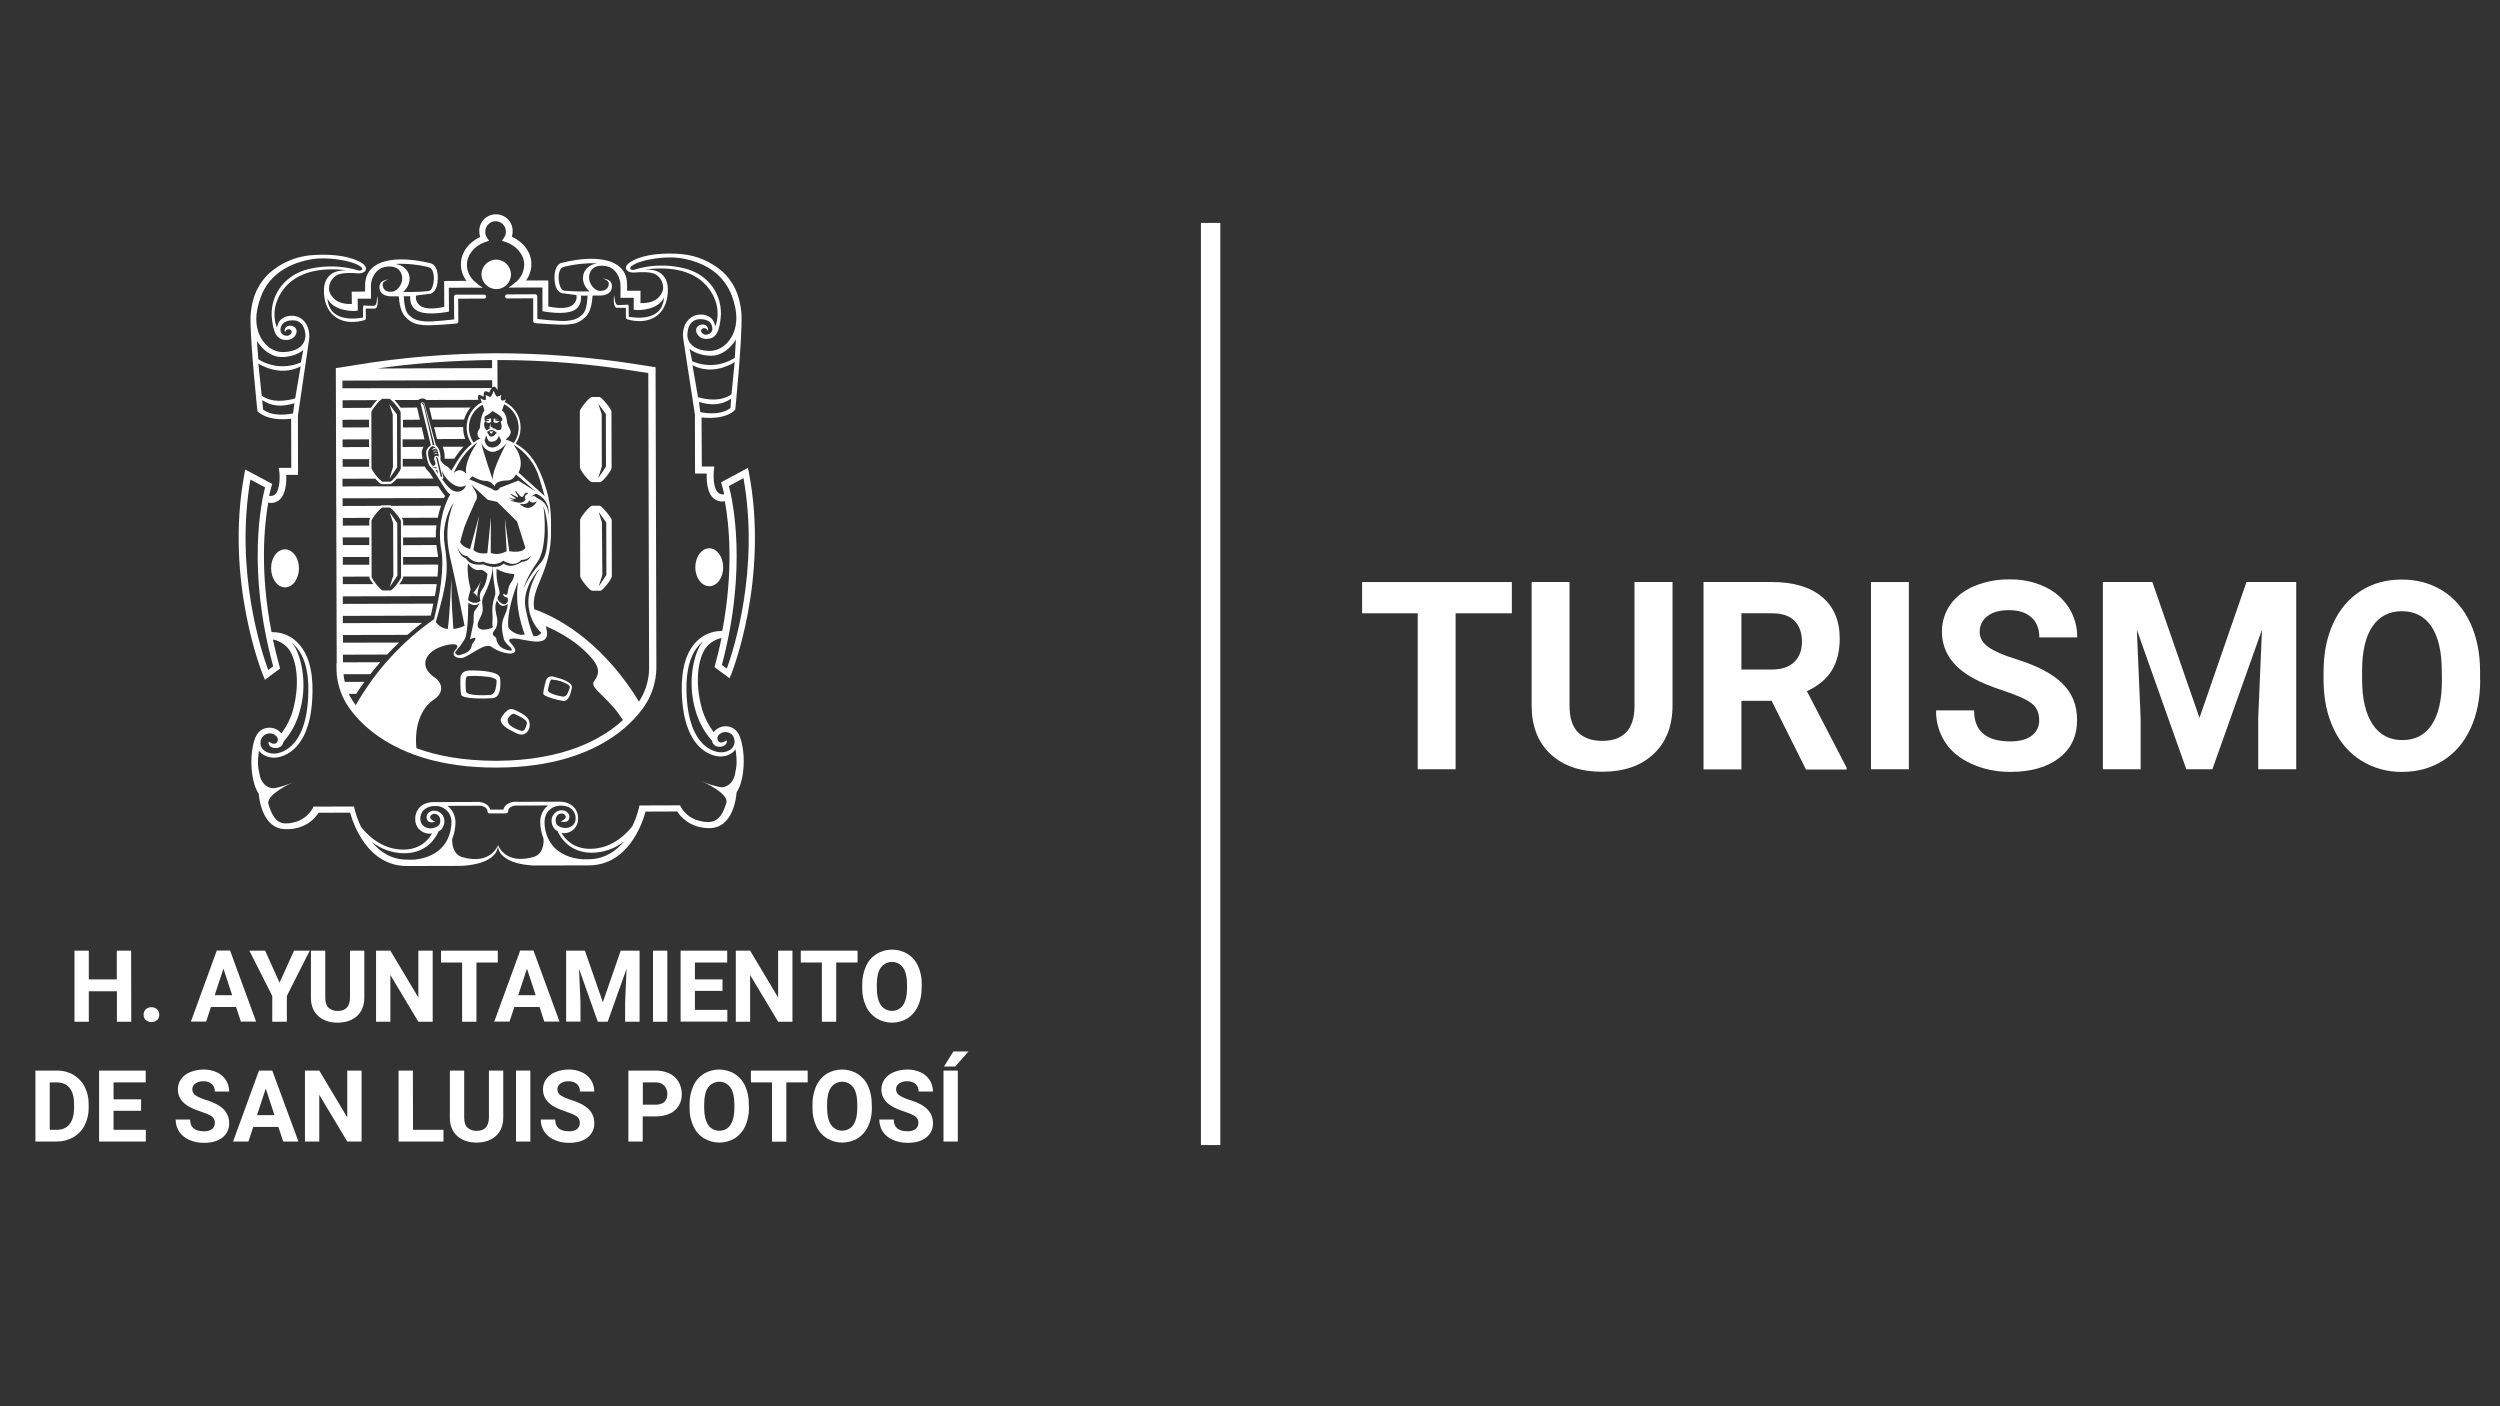 <?xml version="1.0" encoding="utf-8"?>
<!-- Generator: Adobe Illustrator 27.9.2, SVG Export Plug-In . SVG Version: 6.00 Build 0)  -->
<svg version="1.1" id="Capa_1" xmlns="http://www.w3.org/2000/svg" xmlns:xlink="http://www.w3.org/1999/xlink" x="0px" y="0px"
	 viewBox="0 0 1920 1080" style="enable-background:new 0 0 1920 1080;" xml:space="preserve">
<rect x="0" y="0" width="1920" height="1080" fill="#333333" stroke="none"/>
<style type="text/css">
	.st0{fill:#FFFFFF;}
</style>
<rect x="922.3" y="171.2" class="st0" width="14.9" height="708.2"/>
<path class="st0" d="M383.7,323.6l-3.4-0.6v-1l3.2,0.4l-4.3-1L379,324c0.6,0.6,1.4,0.8,2.2,0.8C382.1,324.6,382.9,324.2,383.7,323.6
	z"/>
<path class="st0" d="M392.4,210.7c0-6.2-5.1-11.3-11.3-11.3c-6.2,0-11.3,5.1-11.3,11.3c0,6.2,5.1,11.3,11.3,11.3
	C387.4,222.1,392.4,217,392.4,210.7C392.4,210.8,392.4,210.8,392.4,210.7z"/>
<path class="st0" d="M363.4,455.4c1.9,0.2,3.4,3.3,3.4,3.3c-0.7-3.1,1.3-9.2,2.6-12.7C367.9,449.4,365.9,452.6,363.4,455.4z"/>
<path class="st0" d="M544.8,450.2c5.9,0,10.7-6.6,10.6-14.6s-4.8-14.5-10.7-14.5s-10.7,6.5-10.7,14.6S538.9,450.2,544.8,450.2z"/>
<polygon class="st0" points="301.8,358.7 299.1,367.6 305,358.8 304.9,318.4 299,310.4 301.6,318.4 "/>
<path class="st0" d="M377.3,323.9l-0.3-2.6l-4.3,1.1l2.7,0.2l0.2,0.5l-3,0.5c0.7,0.6,1.6,1,2.5,1.2
	C375.9,324.8,376.7,324.5,377.3,323.9z"/>
<path class="st0" d="M218.8,421.9c-5.9,0-10.7,6.6-10.6,14.6s4.8,14.6,10.7,14.6s10.7-6.6,10.7-14.7S224.7,421.9,218.8,421.9z"/>
<path class="st0" d="M369.4,445.9l1.1-2.7C370.2,444.2,369.8,445.1,369.4,445.9z"/>
<path class="st0" d="M331.9,322.2h24.5c1-3.4,2.6-6.5,4.9-9.2l-31.6,0.1L331.9,322.2z"/>
<path class="st0" d="M355.6,328l-22.2,0.1l2.2,9.1l21.7-0.1c-1.1-2.8-1.6-5.7-1.6-8.7V328z"/>
<path class="st0" d="M460.7,388.4h-6.2c-2,0.6-9,9-9,11l0.1,43.3c0.2,2,6.9,10.5,9,11h6.4c2.1-0.1,8.7-8.9,8.9-11l-0.1-43.4
	C469.5,397.3,462.5,388.9,460.7,388.4z M465.7,441.6l-5.9,8.8l2.8-8.9l-0.3-40.2l-2.5-8.1l5.8,8.1L465.7,441.6z"/>
<path class="st0" d="M341.5,351.4v0.9h7.4c2-3.2,4.3-6.2,6.8-8.9c0.1-0.1,0.2-0.2,0.3-0.3h-16.1C341,345.7,341.6,348.6,341.5,351.4z
	"/>
<path class="st0" d="M454.4,370.3h6.4c2.1-0.1,8.8-8.8,8.9-11l-0.1-43.4c-0.3-2.1-7.2-10.5-9.1-11h-6.2c-2,0.5-9,9-9,11l0.1,43.3
	C445.6,361.3,452.3,369.8,454.4,370.3z M462.1,318l-2.6-8l5.8,8l0.1,40.4l-6,8.8l2.8-8.9L462.1,318z"/>
<path class="st0" d="M377.3,333c0.7,0,1.5-1.9,1.5-1.9c-0.9,0.3-1.9,0.3-2.8,0C376,331.1,376.5,333,377.3,333z"/>
<path class="st0" d="M425.2,519.7c-5.4-1.3-6.1,3.7-6.1,3.7s-1.8,6.6-1.9,9.1s11.1,5.2,15.4,5.8s5.9-6.2,6.6-10.3
	S430.5,521,425.2,519.7z M437.6,528.1c-0.8,2.2-2.1,7.3-5.2,6.9s-12.2-2.5-11.6-5.2s1.5-8.1,3-7.9c2.4,0.2,4.7,0.6,7,1.3
	C433.2,524.3,438.3,525.8,437.6,528.1L437.6,528.1z"/>
<path class="st0" d="M244.6,624.2l24.3-0.1c2.3,8.4,13.3,41.1,43.8,41l39.3-0.1c0.8,0,18.6,0.2,26.8-7.8c2.3-2.1,3.6-5.1,3.6-8.2
	c0,3.1,1.3,6,3.6,8.1c8.2,8,26.1,7.7,26.9,7.6l39.3-0.1c30.5-0.1,41.3-32.8,43.6-41.3l24.3-0.1c2.3,3.6,9.6,12.8,24.8,12.8
	c17.9-0.1,20.5-23,20.8-27.5c5.2-7.6,6.3-21.9,5-32.1c-1.6-12.3-5.1-17.9-12.6-18.6c-3.9-0.3-7.6,1.4-10,4.5
	c-3.9-5.1-6.9-11-8.8-17.2c-6.8-24.1-2.1-42.2,3.6-48.6c2.9-3.3,6.9-5.6,11.2-6.5c-1.3,6.7-3,13.6-4.9,20.7l-0.5,1.6l1.3,1l7.8,5.7
	l2.5,1.9l1.2-2.9c0.3-0.7,29.4-73,13.6-155.4l-0.7-3.3l-2.9,1.6l-16,8.6l-1.7,1l0.6,1.9c0.7,2.4,1.3,4.8,1.8,7.2
	c-1.5,0.3-3.1,0-4.4-1c-4.2-3.5-4-13.9-3.5-17.6l0.3-2.7h-9.6l-0.2-37.7c19.7,2.1,25.8-5.9,25.9-6.1c0,0,5.3-52.8,4.8-72.3
	c-1-17.6-8-27.4-14.5-33.5c-8.7-7.6-19.6-12.4-31.1-13.5c-13.2-1.2-27.7-0.2-37.4,4.7c-2,1-4.5,2.5-5.5,4.5
	c-1.3,2.9,1.8,5.3,6.5,4.9s12.6-0.8,16.5,1.7c3.3,2.2,5.3,6,5.3,9.9c0,3.4-2.1,6.3-4.2,8.2c-3.8,3.4-10,3.8-13.2,3.7v-9.5h-10.3
	v-4.5c0-5.9-1.7-8.9-3-10.8c-11.7-16.5-48-5.9-48-5.9c-3.8,1.8-5.4,7.2-4.5,14.7s5.5,8.4,5.5,8.4c1.1,0.2,11.1,1.4,11.1,1.4
	c1,4.5-2.5,7.7-4.4,8.6c-4.6,2.1-11.7,1.3-17.2,0.2v-20h-17.1c2.7-3.7,4.1-8.1,4.1-12.6c0-8.9-6-16.9-15-21c0.5-1.5,0.7-3,0.6-4.5
	c0-7.1-5.8-12.8-12.9-12.7c-7.1,0-12.8,5.8-12.7,12.9c0,1.5,0.2,3,0.7,4.5c-9,4.1-14.9,12.2-14.8,21.1c0,4.5,1.5,8.9,4.2,12.6
	l-17.1,0.1l0.1,19.9c-5.5,1.2-12.6,2-17.2-0.1c-1.9-0.9-5.4-4.1-4.5-8.6l11.1-1.4c0,0,4.5-1,5.4-8.5s-0.7-12.9-4.6-14.7
	c0,0-36.4-10.3-48,6.2c-1.3,1.9-3,5-3,10.8v4.5l-10.3,0.1l0.1,9.5c-3.3,0.1-9.5-0.3-13.2-3.7c-2.1-1.9-4.3-4.7-4.3-8.1
	c0-3.9,1.9-7.6,5.2-9.9c3.8-2.6,11.8-2.3,16.5-1.9s7.8-2,6.4-4.9c-0.9-2-3.5-3.5-5.5-4.4c-9.7-4.8-24.2-5.7-37.4-4.5
	c-11.5,1.2-22.4,6-31.1,13.7c-6.5,6.2-13.5,16-14.4,33.6c-0.3,19.5,5.3,72.3,5.3,72.3s6.3,8.1,25.9,5.9l0.1,37.7h-9.6l0.4,2.8
	c0.5,3.8,0.7,14.2-3.4,17.7c-1.2,1-2.9,1.3-4.4,1c0.5-2.4,1-4.8,1.8-7.2l0.6-1.9l-1.8-1l-16.1-8.6l-2.9-1.5l-0.6,3.3
	c-15.3,82.5,14.2,154.6,14.6,155.3l1.2,2.9l2.5-1.9l7.8-5.8l1.3-1l-0.4-1.6c-2-7.1-3.7-14-5.1-20.7c4.3,0.9,8.3,3.1,11.3,6.4
	c5.7,6.4,10.6,24.5,3.9,48.6c-1.8,6.2-4.8,12-8.7,17.2c-2.4-3.1-6.2-4.7-10.1-4.4c-7.4,0.7-11,6.3-12.5,18.6
	c-1.2,10.2,0,24.5,5.2,32c0.4,4.5,3.1,27.4,20.9,27.3C235.1,637.1,242.4,627.8,244.6,624.2z M318.1,660.2h-5.3
	c-12.3,0.1-21.1-6.1-27.2-13.6c7.1,5.6,15.9,8.7,25,8.7c19.9,0,25.9-16.3,26-16.4c0-0.1,0-0.1,0-0.2c0.8-0.4,1.6-1,2.3-1.6
	c1.5-1.8,2.4-4,2.4-6.3c0.1-2.4-0.9-4.7-2.7-6.2c-1.5-1.4-3.4-2.1-5.4-2c-3.9,0-6.1,3.2-5.5,5.8c0.7,4.8,6.6,2.7,6.6,2.7
	s-5.5-2-3.5-4.7c2.2-2.9,7.8-1.2,7.3,4.6c0,3.4-4,5-7.5,5.2c-2,0-7.7-1-7.8-7.5c0-2.5,0.9-4.8,2.6-6.6c2.4-2.1,5.5-3.2,8.7-3.1
	c6.7-0.3,12.4,4.9,12.6,11.6c0,0.5,0,0.9,0,1.4C346.6,636.3,345.3,657.4,318.1,660.2L318.1,660.2z M409.9,658.1
	c-21.7,6.3-27.2-8.5-27.4-9.1c-0.3,0.7-5.6,15.4-27.4,9.3c-7-2-8.1-10-7.8-14c1.6-3.9,2.4-8.1,2.5-12.4c0.1-4.3-1.5-8.5-4.5-11.6
	c-0.5-0.5-1.1-1-1.7-1.4l25.5-0.1c0.6,0.1,5.3,0.8,5.3,4.4c0,0.8,0.7,1.5,1.5,1.5h1.4l0,0h10.8v-0.1h0.6c0.8,0,1.5-0.6,1.5-1.4
	c0,0,0,0,0-0.1c0-3.6,4.7-4.3,5.3-4.4l25.5-0.1c-0.6,0.4-1.2,0.9-1.7,1.4c-3,3.1-4.5,7.3-4.4,11.6c0.1,4.2,0.9,8.4,2.5,12.3
	C417.9,648,416.8,656.1,409.9,658.1L409.9,658.1z M452.2,659.9h-5.3c-27.2-2.6-28.7-23.7-28.7-28.2c0-3.9,1.2-7.2,3.5-9.4
	c2.4-2.4,5.7-3.6,9.1-3.6c3.6,0,6.6,1,8.6,3c1.7,1.8,2.7,4.1,2.7,6.6c0,6.6-5.8,7.6-7.8,7.6c-3.6-0.1-7.5-1.7-7.5-5.1
	c-0.6-5.8,5-7.6,7.2-4.7c2.1,2.7-3.4,4.7-3.4,4.7s5.9,2.1,6.6-2.7c0.6-2.6-1.8-5.8-5.6-5.8c-2-0.1-4,0.6-5.4,2
	c-1.8,1.5-2.7,3.8-2.6,6.2c0,2.3,0.9,4.6,2.5,6.3c0.6,0.7,1.4,1.2,2.3,1.6c0,0,0,0.2,0,0.2s6.2,16.3,26.1,16.3
	c9.1-0.1,17.9-3.2,25-8.8C473.2,653.5,464.5,659.8,452.2,659.9L452.2,659.9z M539.3,493.5c-5.3,5.9-12.2,28.4-5.2,52
	c2.3,8.2,6.3,15.9,11.8,22.3c0,0,0.5,0.5,1,1.1c0.1,2,2,4.9,6.3,4.6c4.2-0.3,5.9-3.5,4.6-4.9c-5.5,4.3-7.9-0.8-6.4-3.4
	c2-2.9,5.8-3.8,9-2.2c3,1.3,3.6,4.5,3.7,5.5c0.3,2.2-0.3,4.3-1.8,6c-2.3,2.6-6.4,3.3-8.3,3.3c-2.7,0-25.6-1.2-26.8-46.8
	c-0.4-16.9,3.2-29.2,10.7-36.6c0.8-0.8,1.6-1.5,2.5-2.1C540,492.6,539.7,493.1,539.3,493.5L539.3,493.5z M571,367.2
	c12.5,70.3-7.7,132.3-12.8,146.3l-3.8-2.8c19.9-74.8,8.2-126.9,5.4-137.4L571,367.2z M561,313.3c0,0-6.6,6.5-23.2,3.2l-1-7.8
	c10.8,3.2,17.9,2,24.7-2.5L561,313.3z M561.8,302.8c-4.4,3.2-12.2,6-25.7,2.3l-4.3-24.6c16.5,8.6,32.4-2.4,32.4-2.4L561.8,302.8z
	 M564.3,274.8c-9.8,6.3-22,7.3-32.7,2.6l-2-9.5c2.7,2.4,8.8,5.3,16.6,5.3c8,0,14.6-5.5,19-12.4L564.3,274.8z M486.9,207.2
	c-1.1,0.4-2.6-0.2-2.8-0.7c-0.6-1.5,2-2.9,2.9-3.4c6.5-3.8,24-6.6,35.3-4.9c11.7,1.8,20.1,5.8,26.1,10.4
	c6.1,4.7,10.8,11.1,13.6,18.3c5.1,14.2,3.8,22.1,1.5,28.4c-2.9,7.5-9.8,14.4-19.1,14.2c-9.7-0.3-14.9-4.6-16.2-9.7l-0.3-1.7v-0.8
	c0-1.4,0.2-6.6,3.3-9.7c1.8-1.7,4.2-2.6,6.6-2.5c3.4,0,6,0.9,7.6,2.6c1,1.2,1.6,2.7,1.7,4.3c0.2,1.8-0.7,3.4-2.2,4.3
	c-0.9,0.5-1.8,0.7-2.8,0.8c-2.4,0-5.3-3.1-2.7-4.7c1.3-0.8,3-0.4,3.8,0.9c0.2,0.3,0.3,0.6,0.3,0.9c0.9-1.3-0.1-5-3.9-5
	c-2.2,0-4.9,1.6-5,4.2c-0.2,3.1,2.9,6.9,7.8,6.9c7.3,0,10.4-5,11.3-19c0.2-18.2-12.3-31.7-28.8-35.4
	C512.4,202.9,499.2,203.3,486.9,207.2z M432.3,222.9c-3.5-2.2-4.9-13.9-0.7-17.4l1.6-0.6c8.3-2.1,16.9-3,25.5-2.7
	c-12,1.9-14.5,14.2-5.9,21.6C444.1,224,433.5,223.6,432.3,222.9z M329.1,205.2l1.5,0.6c4.2,3.6,2.9,15.3-0.5,17.4
	c-1.3,0.7-11.8,1.3-20.5,1c8.5-7.4,5.9-19.7-6-21.5C312.2,202.3,320.8,203.1,329.1,205.2z M200.3,228c2.7-7.3,7.4-13.6,13.5-18.4
	c6-4.6,14.4-8.7,26.1-10.6c11.3-1.8,28.8,0.9,35.4,4.7c0.8,0.4,3.5,1.9,2.8,3.3c-0.7,0.8-1.8,1.1-2.7,0.7
	c-12.4-3.7-25.6-4.1-38.2-1.1c-16.5,3.8-28.9,17.4-28.6,35.5c1,14,4.2,19,11.4,19c4.9,0,8-3.8,7.8-6.9c-0.1-2.6-2.9-4.2-5-4.1
	c-3.9,0.1-4.8,3.7-3.9,5c0.3-1.5,1.7-2.5,3.2-2.2c0.3,0.1,0.6,0.2,0.9,0.3c2.7,1.6-0.2,4.7-2.6,4.7c-1,0-1.9-0.2-2.8-0.7
	c-1.5-0.9-2.4-2.6-2.2-4.3c0.1-1.6,0.7-3,1.7-4.2c1.6-1.7,4.1-2.7,7.5-2.7c2.5-0.1,4.9,0.7,6.6,2.4c3.1,3.1,3.4,8.2,3.4,9.7
	c0,0.3-0.1,0.5-0.1,0.8l-0.3,1.7c-1.2,5.1-6.4,9.4-16.1,9.8c-9.4,0.3-16.2-6.5-19.2-14C196.6,250.1,195.2,242.1,200.3,228z
	 M197.3,261.9c4.5,6.8,11,12.3,19.1,12.3c7.7,0,13.9-3,16.5-5.4l-1.8,9.5c-10.6,4.7-22.9,3.8-32.7-2.4L197.3,261.9z M198.4,279.2
	c0,0,16,10.8,32.5,2.2l-4.2,24.6c-13.4,3.8-21.3,1-25.7-2.1L198.4,279.2z M202,314.4l-0.6-7.1c6.8,4.4,13.9,5.6,24.7,2.4l-1,7.8
	C208.5,320.8,201.9,314.4,202,314.4L202,314.4z M206,514.6c-5.2-14-25.7-76-13.7-146.3l11.3,6c-2.8,10.6-14.2,62.7,6.2,137.4
	L206,514.6z M204,564c3.1-1.6,6.9-0.7,8.9,2.2c1.6,2.6-0.8,7.6-6.3,3.4c-1.2,1.5,0.5,4.7,4.7,4.9s6.2-2.6,6.3-4.6
	c0.5-0.5,0.9-1.1,0.9-1.1c5.5-6.5,9.5-14.2,11.7-22.5c6.9-23.6-0.2-46-5.5-51.9c-0.4-0.4-0.8-0.9-1.2-1.2c0.9,0.6,1.7,1.3,2.4,2.1
	c7.6,7.4,11.3,19.6,10.9,36.6c-0.9,45.5-23.9,46.9-26.5,46.9c-2,0-6-0.7-8.4-3.3c-1.5-1.6-2.1-3.8-1.8-6
	C200.4,567.1,201.8,565,204,564L204,564z M206.1,617.3c-1.6-7.1,17.2-15.7,18.8-16.4c-4.3,1.9-8.8,3.3-13.3,4.3
	c-5.5,1-10.3-3-11.9-8.8c-1.9-8.3-1.9-10.8-1.1-17.8c0.1-0.7,0.2-1.5,0.3-2.2c0.2,0.4,0.5,0.8,0.9,1.2c2.9,3.2,7.5,4.3,10.7,4.3
	c2.9,0,28.6-1.5,29.5-49.9c0.4-17.8-3.6-30.9-11.9-38.9c-5-4.9-11.6-7.6-18.6-7.6c-0.3,0-0.9,0-1-0.3c-9.1-46.8-5.5-81.9-2.5-99.2
	c3,0.7,6.2-0.1,8.5-2c5.3-4.5,5.6-14.4,5.3-19.3h9.1l-0.1-45.5l8.5-57.8c0.1-0.6,0.3-2.8,0.3-3.1c0-2.3-0.5-8-4.3-11.9
	c-2.2-2.4-5.4-3.8-8.7-3.9c-2.5-0.1-6.9,0.5-9.6,3.7c-1.9,2.3-1.9,4.4-2.3,5.5c-1.4-3.5-2-7.2-1.9-11c0-10,9.2-38.8,55.5-33.1
	c0.4,0.1,0.7,0.1,0.8,0.1c-0.3,0-0.5,0-0.8-0.1c-2.1-0.1-8,0.1-11.6,2.7c-3.5,2.4-5.6,6.3-5.9,11.4c-0.4,9.4,2.6,16.9,8.1,21.2
	c9.6,7.5,22.3,3.1,22.9,3c0.7-0.1,1.2-0.8,1.2-1.5l-0.1-7.4h6.9c0.8,0,1.8-0.6,2.1-3.1c0.3-2.2,0.3-4.4-0.1-6.6c0,0-0.3,2.7-0.5,4.2
	s-0.7,3.4-2.6,3.4s-7.1-0.3-7.1-0.3c-0.8,0-0.8,1.5-0.8,2.4l0,6.9c-3.4,0.6-14.7,2.4-21.7-3c-2.8-2.1-5-5.6-5.7-11.8
	c4.8,10.3,20.7,9.8,21.2,9.7l2.2-0.3l-0.1-9.1h10.3c0,0-0.2-6.6-0.1-10.6s3-12.6,11.4-13.9c10.2-1.5,12.5,4.9,12.6,8.7
	c0.2,4.9-4,10.5-8.4,10.5c-3.7,0-5.2-1.3-6-2.9s-1.1-3.6,0.4-4.8c1.1-0.9,2.3-1.5,3.7-1.8c-1.8,0.1-3.5,0.6-5,1.5
	c-1.4,0.9-2.6,2.8-2,6.1c0.5,3,3.6,5.4,8.9,5.4c1.4,0,4.9-0.1,5.8,0c0.4,6.4,1.9,12.9,5.5,16.3c5.2,5,8.9,5.3,13.6,5.8
	c5.6,0.6,25-1.2,25-1.2c0.9,0,1.6-0.7,1.6-1.6l-0.1-17.5l20-0.1c0.8,0,1.5-0.7,1.5-1.5c0-0.8-0.7-1.5-1.5-1.5c0,0,0,0-0.1,0h-21.5
	c-0.8,0-1.5,0.7-1.6,1.5l0.1,17.5c0,0-17.6,2.1-22.7,1.5c-4.6-0.6-7.8-0.8-12.1-4.9c-2.9-2.8-3.6-9-3.9-14.4c1.9,0,2.8,0.1,5,0
	c-0.5,4.7,1.4,8.8,4.7,10.8c7.5,4.8,25,1,25,1l-0.1-18.3l17.9-0.1l8.2,0.1c-2.1-1.3-4-2.8-5.8-4.4c-4-3.2-6.4-8.1-6.4-13.2
	c0-7.5,5.6-14.6,14-17.5l3-1l-1.8-2.7c-0.8-1.3-1.2-2.8-1.1-4.3c0-2.1,0.8-4.1,2.3-5.6c1.5-1.5,3.5-2.4,5.6-2.4
	c2.1,0,4.1,0.8,5.6,2.3c1.5,1.5,2.3,3.5,2.3,5.6c0.1,1.5-0.3,3.1-1.2,4.4l-1.8,2.7l3,1c8.4,2.9,14.1,9.9,14.1,17.4
	c-0.1,5.1-2.4,10-6.3,13.2c-1.8,1.6-3.8,3.1-5.8,4.4l8.2-0.1h17.9V239c0,0,17.5,3.6,25-1.1c3.2-2,5.1-6.1,4.6-10.9
	c1.7,0.1,3.4,0.1,5.1,0c-0.4,5.4-0.9,11.6-3.9,14.4c-4.3,4.1-7.5,4.4-12,5c-5.1,0.6-22.7-1.4-22.7-1.4l-0.1-17.5
	c0-0.8-0.7-1.5-1.5-1.5c0,0,0,0,0,0l-21.5,0.1c-0.8-0.1-1.6,0.6-1.7,1.4c-0.1,0.8,0.6,1.6,1.4,1.7c0.1,0,0.2,0,0.2,0l20-0.1v17.5
	c0,0.9,0.7,1.5,1.6,1.6c0,0,19.4,1.6,25,1c4.8-0.5,8.4-0.8,13.6-5.8c3.6-3.4,5-10,5.4-16.4c0.9-0.1,4.4,0,5.8,0
	c5.3-0.1,8.4-2.5,8.9-5.5c0.6-3.3-0.6-5.2-2-6.1c-1.5-0.9-3.2-1.4-5-1.5c1.4,0.3,2.6,0.9,3.7,1.8c1.5,1.3,1.2,3.3,0.4,4.8
	s-2.3,2.9-6,2.9c-4.4,0-8.6-5.5-8.5-10.4c0.1-3.8,2.4-10.2,12.6-8.7c8.4,1.2,11.3,9.8,11.5,13.8s0,10.6,0,10.6h10.2v9.1l2.2,0.3
	c0.5,0.1,16.5,0.6,21.2-9.8c-0.7,6.2-2.8,9.6-5.6,11.8c-6.9,5.4-18.1,3.8-21.6,3.2l-0.1-7c0-0.9,0.1-2.4-0.8-2.3
	c0,0-5.2,0.3-7.1,0.3s-2.3-2-2.6-3.4s-0.6-4.2-0.6-4.2c-0.4,2.2-0.4,4.4-0.1,6.6c0.5,2.5,1.4,3.1,2.2,3.1h6.9v7.4
	c0,0.7,0.5,1.3,1.2,1.5c0.6,0.1,13.4,4.4,23-3.1c5.4-4.3,8.4-11.9,8-21.2c-0.3-5.1-2.4-9.1-5.9-11.4c-3.6-2.6-9.5-2.7-11.6-2.6
	c46.3-6.1,55.7,22.8,55.7,32.8c0.2,3.7-0.4,7.5-1.8,10.9c-0.4-1-0.4-3.2-2.3-5.5c-2.7-3.1-7.1-3.8-9.6-3.6c-3.3,0.1-6.4,1.6-8.7,4
	c-3.8,3.9-4.2,9.6-4.2,11.9c0,0.2,0.2,2.4,0.3,3l8.9,57.8l0.1,45.4h9c-0.2,4.9,0.1,14.8,5.4,19.2c2.4,1.9,5.5,2.7,8.5,2
	c3.2,17.3,6.9,52.4-1.9,99.3c-0.1,0.3-0.7,0.4-1,0.4c-6.9,0.1-13.6,2.8-18.5,7.7c-8.2,8-12.1,21.1-11.7,38.9
	c1.2,48.4,26.9,49.8,29.8,49.8c3.1,0,7.7-1.1,10.6-4.4c0.3-0.3,0.6-0.7,0.9-1.1c0.1,0.7,0.2,1.5,0.3,2.2c0.8,7,0.9,9.5-0.9,17.8
	c-1.5,5.8-6.3,10-11.8,8.9c-4.6-1-9.1-2.4-13.4-4.3c1.6,0.7,20.4,9.2,18.8,16.2c-1.9,6.7-5.2,15-13.7,15c-0.9,0-1.8,0-2.7-0.1
	c-1.7,0-4.7-1-5.8-1.2c-5.4-1.6-9.9-5.3-12.7-10.1l-0.7-1.4l-31.2,0.1l-0.4,1.9c-1.2,4.8-2.8,9.4-4.9,13.8c-3,4-14.3,17.5-32.3,17.6
	c-13.8,0.1-20-8.3-22.2-12.2c0.7,0.1,1.4,0.2,2.1,0.2c2.9-0.1,5.6-1.3,7.6-3.3c2-2.2,3.1-5,3-8c0-7.7-5.8-12.9-14.2-12.9l-35.3,0.1
	c-2.5,0.3-7,1.9-7.9,6h-10.1c-1-4.1-5.5-5.6-8-5.9l-35.4,0.1c-8.5,0-14.2,5.2-14.2,13c-0.1,3,1,5.9,3.1,8c2.1,2,4.8,3.2,7.7,3.3
	c0.3,0,1.1-0.1,2.1-0.2c-2.2,4-8.3,12.4-22.1,12.4c-17.9,0-29.3-13.4-32.4-17.4c-2.1-4.4-3.8-9-5-13.8l-0.4-1.9l-31.2,0.1l-0.6,1.4
	c-2.8,4.9-7.3,8.5-12.6,10.2c-1.1,0.2-4.1,1.2-5.8,1.2c-0.9,0.1-1.8,0.1-2.7,0.1C211.4,632.3,208,624,206.1,617.3L206.1,617.3z"/>
<path class="st0" d="M258.4,509.6v2.6c-0.1,8.7,1.9,17.3,5.9,25.1c4,8,31.1,52.5,116.9,52.2h0.3c85.9-0.1,112.9-45,116.8-52.9
	c3.9-7.8,5.9-16.4,5.8-25.1v-2.6l0,0l-0.6-218.4v-4.2v-2.1V282l-2.2-0.3c-3.6-0.6-7.2-1.1-10.9-1.7c-36.3-5.8-73-8.7-109.8-8.7
	c-36.8,0.2-73.5,3.3-109.7,9.4c-3.6,0.5-7.2,1.1-10.8,1.7l-2.2,0.3l0.7,226.8L258.4,509.6z M287.3,309.9c-0.9,1.2-1.7,2.3-2.4,3.3
	l-21.8,0.1v-5.9l26.6-0.1C288.9,308,288.1,308.9,287.3,309.9z M293.4,306.3h5.9c1.7,1.3,3.3,2.9,4.6,4.6c1.9,2.2,3.6,4.9,3.8,5.6
	l0.1,43.3c0.1,0.5-1.6,3.4-3.5,5.7c-1.8,2.4-4.3,4.6-4.6,4.4h-6.2c-1.7-1.3-3.3-2.9-4.6-4.6c-1.4-1.7-2.7-3.6-3.6-5.6l-0.1-43.2
	c-0.1-0.4,1.6-3.2,3.6-5.5C290,309.2,291.6,307.6,293.4,306.3L293.4,306.3z M283.4,322.3v5.9l-20.3,0.1l-0.1-5.9L283.4,322.3z
	 M263.1,337.5l20.3-0.1v5.9l-20.3,0.1V337.5z M263.1,352.6h20.4v5.9l-20.3,0L263.1,352.6z M283.6,403.6l-20.3,0.1v-5.9l21.1-0.1
	c-0.4,0.7-0.7,1.5-0.8,2.2L283.6,403.6z M283.6,412.7v5.9h-20.3l-0.1-5.9L283.6,412.7z M263.3,427.8l20.3,0v5.9l-20.3,0V427.8z
	 M263.3,442.9l20.3-0.1v0.4c0.2,1.4,1.5,3.3,3.1,5.4l-23.4,0L263.3,442.9z M285.3,399.9c-0.1-0.3,1.6-3.2,3.5-5.5
	c1.4-1.8,2.9-3.3,4.7-4.6h6c1.7,1.3,3.3,2.9,4.6,4.6c1.9,2.2,3.6,4.9,3.8,5.6l0.1,43.3c0.1,0.5-1.6,3.4-3.5,5.8
	c-1.8,2.4-4.3,4.6-4.6,4.4h-6.2c-1.8-1.3-3.3-2.9-4.6-4.6c-1.9-2.4-3.7-5.2-3.7-5.6L285.3,399.9z M381.3,584.3
	c-25.7,0-45.9-3.9-61.5-9.7c-1.7-17.3,3.7-30.9,13.5-37.4c8.1-5.4,6.3-12.7,0.9-16.6c-9.5-6.3-10-14.4-1.9-20.6
	c6.9-5.3,24.2-8.1,17.4-0.8c-3.4,3.8,0.3,6.7,5.2,6.1s17.5-12.4,22.6-8.5s16.7,7.4,18.1,3.3s-10.6-9.8-0.4-9.7
	c8.1,0.1,30,9.3,23.9-9.5c0,0,16.3,6.4,28.7,17.8c10.6,9.8,14.7,16.3,8.7,24.1c-3.6,4.7,4.5,8.6,14.8,20.6c2.6,3,5,6.3,7.1,9.6
	C462.8,567.3,433.6,584.1,381.3,584.3L381.3,584.3z M341.5,418.5c-1.8-11.4,0.7-23,7-32.7c-5.7,14-6.3,27.7-2.6,43.2
	s10.9,51.6,10.9,51.6c-2.7,1.3-5.6,2.1-8.6,2.5c-2-26.7-1.1-26.8-1.6-38.6c0,0-1,26.6-2.7,38.6c-3.7-0.4-7-2.3-9.2-5.4
	C343.5,447.4,344.6,437.6,341.5,418.5z M335.1,344.4c0.1,0.1,0.2,0.2,0.3,0.4c-0.7-0.4-1.8-0.9-2.4-0.6c-0.7,0.4-1.2,1-1.5,1.7
	c0,0,1.1-1.5,4.1-0.8c0.3,0.4,0.5,0.9,0.6,1.4c-0.8-0.3-2-0.7-2.6-0.3c-0.6,0.4-1.1,1.1-1.3,1.8c0.4-0.8,1.1-1.3,2-1.4
	c0.6-0.1,1.3,0,1.9,0.1c0.2,0.6,0.4,1.2,0.5,1.8c-0.7-0.4-1.8-0.9-2.4-0.6c-0.6,0.4-1.1,1-1.4,1.7c0.4-0.7,1.1-1.1,1.9-1.3
	c0.7,0,1.4,0.1,2,0.4c0.1,1.1,0.2,2,0.2,2c-4.1-2.5-3.6,2.6-3.6,2.6l0.4,0.1l0.7,2.7c-0.4,1-0.8,1.8-1.7,1.7
	c-2.9-0.6-4.2-8.6-4.1-10c0.1-2,1.2-3.8,2.9-4.9C332.7,342.4,333.8,343.2,335.1,344.4z M325.6,312.3c-0.6-2.4-1.9-2.5-1.9-2.5
	c0.6-0.4,1.5-0.3,1.9,0.4c0,0.1,0.1,0.1,0.1,0.2l8,31.6c-1.2-0.4-1.3-0.2-1.3-0.2S326.2,314.6,325.6,312.3z M335.3,358.9l0.2,0.9
	c-1.3-0.1-3.1-0.5-3.8-1.7C332.8,358.8,334,359,335.3,358.9z M335.8,360.8l0.7,3c-0.6-0.9-1.2-1.8-1.9-2.7
	C335,361,335.4,360.9,335.8,360.8z M334.9,351.1c0,0,0.8-0.6,1.3,0.8l3.5,14.2c0,0,0-0.5-1.1,0.3L334.9,351.1z M340.4,366.1
	c-0.3-0.9-0.8-3-1.3-5.4c2.5,7.6,12.1,16.5,18.7,11.9c-0.8,3.4-4.2,5.6-7.7,4.9c-3.3-0.5-5.9-3-10.6-9.4
	C340.3,367.8,340.8,367.3,340.4,366.1L340.4,366.1z M373,319.4c2-1,3.8-2.3,5.3-3.8c0,0,2.1,1.4,3.3,2.1s6.7,3.9,2.9,6.2
	c0,0,2.1,5.5-0.7,6.3s-2.6-1.3-5.6-1.3l-0.1,0l0.4-0.5l-0.3-0.1c0,0-1.8-0.6-1.6-1c0.3-0.7,0.5-1.5,0.6-2.2c0,0-1.5,2.6-1.4,3
	c0.2,0.3,0.5,0.6,0.9,0.9c-1.8,0.4-2.2,1.4-3,1.3s-3.1-4.1-1.2-6.8C372.6,323.6,371.2,320.4,373,319.4z M420,389.4
	c-2.3-5.4-7.4-6.4-8.7-7.8s-3.9,0-3.9,0l4.3-2.5c11.9,5.2,9.9,17.7,9.6,19.4C421.8,395.5,421.3,392.3,420,389.4L420,389.4z
	 M402.3,451.6c0,0,2.2-8.8,10.2-19.6s5.9-38.3,4.7-43.4c0,0,5.8,13.4,2.5,33.3C417.6,434.5,411.5,431.9,402.3,451.6L402.3,451.6z
	 M414.5,436.6c-20.3,31.5,1.3,49.4,1.3,49.4c-0.7,0.9-1.6,1.6-2.6,2.1c-1.1,0.4-2.3,0.6-3.4,0.5c0,0-3.2-5.8-6.2-21.8
	S414.5,436.6,414.5,436.6L414.5,436.6z M365.1,490.3c0.2,1.2-2.1,3.6-2.5,4.4s-0.2,3.4-3,5.6s-7.8,3-7.8,3s-3.1-1.5-2.1-2.6
	c6.6-7.9,7.7-10.6,8.1-12.3c0.8-3,1.4-10.1,1.6-15.6s0-6.2,0.3-9.9c0,0,5.5,4.1,8.5,0c0,0-0.4,2.4-3.5,6c-1.5,1.7-0.6,7.4-1.1,9.6
	S361,491,361,491S364.9,489,365.1,490.3L365.1,490.3z M369,461.3c-2.9,3.2-8.3,1.1-9.4-0.4c-0.5-0.8,1.8-8.3,1.8-8.3
	s-1.3-5.3-1.8-9.1c-1-8.9-0.1-10.9-0.1-10.9s3.3,6.2,9.2,5.1c2.5-0.5,5.7,3.1,5.7,3.1c-1.3,10.6-4.8,11.7-5.6,14.9
	C368.3,457.6,368.3,459.5,369,461.3L369,461.3z M367.4,477.4c1.4-3.6,2.6-4.7,3.1-7.4c1-5-1.5-7.4,0.8-11.9c4.3-8.6,7-16.9,7-22.7
	c-2.5-0.3-4.9-0.9-7.1-2c0,0-10.1,1.9-13.2-4.5c0,0-5.1-0.8-7-9.6c0,0,2,7.5,7.8,7.8c0,0,5,6.5,12.2,4.2c0,0,8.9,4.7,15.5-0.7
	c0,0,8.5,5.9,13.9-0.6c0,0,4.7,0.4,7.4-3.4c-1,3-3.8,4.9-6.9,4.8c0,0-8.1,6-14,1.4c0,0-2.6,3-8.5,2.6c0.2,2.7,0.5,9.4,1.1,12.8
	c0.7,4.4,1.4,7.5,0.5,9.7c-1.6,4.4-2.2,9.1-1.8,13.8c0.5,6.3-0.8,7.8,0.5,10c-2.2,1.2-4.7,1.8-7.2,1.9
	C367.6,483.6,365.8,481.4,367.4,477.4L367.4,477.4z M374.1,336.3c1,3,2.3,3,3.8,2.9c2.6-0.2,4.3-1.5,5.2-4.5
	c0.7,1.2,1.3,2.5,1.8,3.8c-0.9,3.4-4.3,5.6-7.8,5.1c-4.2-0.4-4.9-5.4-4.9-5.4l1.2-3.8C373.3,334.3,374,335.7,374.1,336.3
	L374.1,336.3z M374,331.8c0.5-0.4,1.1-0.8,1.7-1.1c1.1-0.6,2.4-0.6,3.6,0c0.7,0.6,1.5,1.2,2.3,1.7l-1.4,1.2c-0.5,1-1.5,1.7-2.7,1.7
	c-2.1,0.1-2.1-1.4-2.1-1.4L374,331.8z M378.6,347c5.6-0.1,10.6-7,10.6-7s-11.4,20.8-10.8,28.4c0,0-7-20-8.9-28.7
	C369.5,339.7,372,347,378.6,347z M372.9,369.3c4.1-0.2,7.1,4.3,7.1,4.3c-0.1-3,4.3-4.6,9.6-4.6c4.8,0,6.6-4.7,6.6-4.7l15.3,13.2
	l-13.4-8.4l-14.2,5.5c-2.6,4.4-6.1,0.8-6.1,0.8l-17.4-7.3l2.3-2.3C362.6,365.7,368.8,369.5,372.9,369.3L372.9,369.3z M391,382.3
	c0.3-0.4,2.1,0.9,3.9,0.8c1.4-0.1,1.3-0.2,1-0.7c-1.4-0.6-4.4-3.1-3.7-3.1c1.1,0,6,3.5,5.7,2.4c-0.3-1.1-0.8-2.1-1.5-2.9
	c-1.2-1.4-0.3-1.9-0.3-1.9s3.1,4.1,4.1,4.6s1.8-0.4,2.1-1.2c0.3-0.8,0.8-1.4,1.5-1.8c0.8-0.4,2.4,0.3,1.7,0.5
	c-1.4,0.5-2.3,1.8-2.5,3.2c0,1.7,0.8,1.1,0.8,1.1c-2,4-6.2,2.6-8.1,2.2c-2.6-0.6-3.6-0.9-3.6-1.2s2.8,0.2,2.7-0.1
	S390.8,382.6,391,382.3z M406.4,384.3c0.6,1.4,3,2.5,6,0.7c0,0-5.1,10.1-13.4,1.8C399,386.8,405.1,388.5,406.4,384.3L406.4,384.3z
	 M363.1,374c-0.4-0.6-0.8-1.3-1.1-1.8l12.7,11.7l7.1,1.5l15.3,15.1l6.4,20.2c0,0-1.8,4.5-12.4,2.6l-3.4-25.3l1.4,25.3
	c0,0-6.6,3.9-12.2,1.3l0.1-27.2l-2.7,27.4c0,0-7,1.4-10.7-2.5l4.4-26.2l-7,25.6c0,0-5.9-1.5-7.6-5.3c0,0,1.2-5.2,3.4-12
	c1.6-4.5,8.2-19.2,8.3-19.3C368.1,380.8,364.7,376.8,363.1,374z M388.2,458.5c1.5,0.1,1.9,0.8,1.9,2.3c0,1.5-0.9,2.8-2.3,3.2
	c0,0-1.5,0.7-4-1.7c-3.6-3.4-0.3-4.3-0.1-6.9c0.1-3.2-3-7.8-2.3-18.5c4.1,2.4,8.8,3.8,13.6,4c-0.2,2.3-1,4.5-2.4,6.3
	c-2.2,2.7-2.7,8.1-2.7,8.1s-0.3,3-3.2,0.6c-0.4,0.9,0,1.9,0.9,2.3C387.8,458.4,388,458.5,388.2,458.5L388.2,458.5z M381.1,481.9
	c0.9-2.4,1.1-5.1,0.6-7.6c-2.2-8.5-1-10.9-0.1-13.1c2.8,5.3,6,4.7,8.3,2.5c-0.1,4.8-1.8,7.4-2.6,9.5c-1,2.3-1.6,4.8-1.8,7.3
	c0,2.2,0,4.2,1.4,10.2c0.5,2,3.2,4.9,4.6,5.9c1.1,0.8,2.3,3.1,1,3.1c-1,0-6.7-0.8-9.2-4.1c-2.7-3.6-1.7-5.1-2.4-5.9
	c-0.3-0.4-2.4-1.5-2.5-2.9C378.6,484.9,380.5,483.5,381.1,481.9L381.1,481.9z M390.3,481.1c-1-14.5,7.7-34.6,7.7-34.6
	c-3.6,20.1,5,40.7,5,40.7C397.5,488.9,390.5,483.8,390.3,481.1L390.3,481.1z M398.2,362.9c2.5-4.7,3.2-11.8-3.8-21.4
	c9.6,5.8,16.7,15,19.8,25.7l4.1,13.8C418.2,381,405.9,369.6,398.2,362.9L398.2,362.9z M388.4,337.5c0,0,4.4-3.3,3.8-6.2
	c-0.4-2.1-1.8-3.1-2.7-6.5c-0.5-7.9-4-9.5-4-9.5l1.5-4.3l0.2-0.5c9.9,5,14,17,9,27c-0.5,0.9-1,1.8-1.6,2.7
	C390.9,338.1,388.3,337.7,388.4,337.5L388.4,337.5z M368.7,327.4c-0.2,3.1-1.5,2.2-1.9,5c-0.6,4,2.4,4.3,2.4,4.3s-2,0.5-5.5,3.3
	c-2.3-3.4-3.6-7.4-3.6-11.5c-0.1-7.4,4-14.2,10.5-17.7l1.5,4.5C372.1,315.3,369.4,317.8,368.7,327.4L368.7,327.4z M366.9,339.5
	c0,0-10.2,13.3-9,24c-4-3.5-6.3-2.8-9.4-0.3C352.4,354.3,358.1,345.8,366.9,339.5L366.9,339.5z M377.9,276.5v6.2l-88.2,0.3
	C318.9,278.9,348.4,276.8,377.9,276.5L377.9,276.5z M263,292.3l115-0.3v5.7c0.4-0.5,1-0.7,1.5-0.8c0.9,0,1.8,1.4,2.6,2.6l-0.1-23
	c36,0,71.8,2.9,107.3,8.7l8.6,1.3v4l0.6,223.2c-0.1,7.1-1.9,14.2-5.1,20.5c-0.8,1.6-1.7,3.1-2.7,4.6c-24.7-40.6-56.5-62.6-80.4-70.9
	c-3.1-16.9,13.6-28.4,12.9-61.3c-0.2-9,1.2-22.9-9.5-46.2c-5.1-11.1-12.3-16.7-17.7-19.7c2.5-3.7,3.8-8,3.8-12.4
	c0-8.3-4.6-15.8-12.1-19.5l0.9-2.2c-0.8,0.8-2,1.2-3.1,0.9c-1.7-0.6-0.5-4.2-0.5-4.2s-2.3,1.4-3.3,1.3s-2.6-4.6-2.6-4.6
	s-1.4,4.4-2.3,4.7c-1.2,0.4-3.8-1.5-3.8-1.5s0.5,3.6-0.2,4c-1.2,0.6-3.9-1.5-3.9-1.5l1.1,3.3c-7.2,3.7-11.7,11.2-11.6,19.4
	c0,4.5,1.4,8.9,3.9,12.5c-1.7,1.4-3.3,3-4.7,4.6c-5.2,5.7-7.5,10.5-11,16c-3.4-4.8-4.9-2.6-8.3-8.1c0.5-8.9-3.5-11.3-3.5-11.3
	l-8.9-32.3c-0.4-0.5-1.1-0.8-1.8-0.8c-0.6,0.1-1,0.7-1,1.3l7.8,31.6c0,0-4,2.7-3.6,6.2c0.9,9.1,3.6,10.7,3.6,10.7l1.7,1.9
	c0,0,3,4.7,5.8,9.3c6.1,10,7.3,9.7,7.5,9.4c-7.1,13-9.6,28.1-7,42.7c2.5,13.4-1.1,35.7-5.6,53.5c-24.7,17.3-45.2,39.8-60.1,66
	c-1.7-2.2-3.1-4.6-4.5-7c-0.3-0.5-0.5-1.1-0.8-1.7h5.6c2.1-3.1,4.2-6.2,6.4-9.2h-15.1c-0.5-1.9-0.8-3.9-1-5.9h20.6
	c2.5-3.2,5-6.2,7.6-9.2l-28.6,0.1v-5.9l33.9-0.1c3-3.3,6.1-6.3,9.2-9.2l-43.1,0.1v-5.9l49.5-0.1c3.8-3.4,7.5-6.4,11.2-9.2l-60.8,0.2
	V473l67.5-0.2c0.7-3,1.4-6,2-9.2l-69.5,0.2V458l70.7-0.2c0.6-3.1,1-6.2,1.4-9.2l-28.7,0.1c1.5-2.1,2.8-4,2.9-5.4v-0.5l26.4,0
	c0.3-3.2,0.5-6.3,0.5-9.2l-26.9,0.1v-5.9l26.8,0c-0.1-1.6-0.3-3.1-0.6-4.7c-0.3-1.5-0.5-3-0.6-4.5l-25.6,0.1v-5.9l25.1-0.1v-1.3
	c0-2.6,0.1-5.2,0.5-7.9h-25.6v-3.6h-0.5l0.5-0.1l0,0h-0.2h0.2l0,0c-0.2-0.7-0.5-1.5-1-2.1l27.6-0.1c0.6-3.1,1.5-6.2,2.5-9.2
	l-38.1,0.1c-0.2-0.2-0.5-0.3-0.8-0.4h-0.1h-6.5h-0.1c-0.3,0.1-0.6,0.2-0.8,0.4l-29.2,0.1v-5.9l77.9-0.2c0.2-0.6,0.5-1.2,0.8-1.7
	l-0.4-0.4c-1.8-2.2-3.4-4.6-4.9-7l-73.5,0.2v-5.9l25.2-0.1c1.6,1.9,3.2,3.6,4.6,4.1l0.1,0.1h6.6c1.7-0.3,3.4-2.1,5.2-4.2l28.1-0.1
	c-1.4-2.2-2.5-4-2.9-4.5l-1.4-1.5c-1-0.9-1.7-2-2.3-3.2h-16.9v-5.9h15.2c-0.2-1.2-0.4-2.4-0.5-3.7c-0.1-0.3-0.1-0.6-0.1-0.8
	c0-1.7,0.5-3.3,1.4-4.7l-16.1,0.1v-5.9H326l-2.1-9.2l-14.4,0.1v-5.9l13-0.1l-2.2-9.3l-12.6,0.1c-0.7-1-1.6-2.1-2.5-3.3
	c-0.8-1-1.6-1.8-2.3-2.6h18.3c0.6-0.6,1.4-1,2.3-1.1c0.3,0,0.5-0.1,0.8-0.1c1.2,0,2.3,0.4,3.2,1.2l39.8-0.1
	c-0.2-0.8-0.6-3.1,0.4-3.7c0.8-0.4,2.9,1,3.7,1.3c0.1-1,0-3.5,0.8-4s2.8,0.2,3.5,0.8l0.9-1.9c0.3-0.6,0.7-1.1,1.2-1.6L263,298.2
	V292.3z"/>
<polygon class="st0" points="305.2,442 305.1,401.7 299.3,393.6 301.9,401.7 302.1,441.9 299.3,450.8 "/>
<path class="st0" d="M361.1,514.9c-8.2,0-7.5,6.6-7.5,6.6s-0.2,8.9,0.6,12.1s17.7,3.1,24.1,2.6s6.3-9.7,5.8-15.2
	S369.2,514.9,361.1,514.9z M376.4,533.7c-4.5,0.4-18.4,0.8-18.6-2.9s-0.8-11.2,1.3-11.5c3.6-0.3,7.2-0.3,10.8,0
	c3.9,0.4,11.8,0.8,11.5,3.9S381,533.2,376.4,533.7z"/>
<path class="st0" d="M394.2,544.8c-3.5-1.3-6.6,2.2-9.1,6.2s3.7,8.2,6.8,9.7s7.4,4.8,11.1,2.9s4.8-6.9,2.9-11
	S394.2,544.8,394.2,544.8z M400,561.2c-2.8-0.9-12.6-4.2-9.5-10c0,0,2.7-4,4.9-2.8s10.2,4.2,9.2,7.6S402.7,562.1,400,561.2z"/>
<path class="st0" d="M100.8,784.7h-11v-23.4H68.2v23.4h-11v-54.6h11v22.1h21.5v-22.1h11L100.8,784.7z"/>
<path class="st0" d="M110.3,779.3c-0.1-1.6,0.6-3.1,1.7-4.2c2.5-2.1,6.1-2.1,8.6,0c1.1,1.1,1.8,2.6,1.7,4.2c0.1,1.6-0.6,3.1-1.7,4.1
	c-2.5,2.1-6.2,2.1-8.6,0C110.8,782.4,110.2,780.9,110.3,779.3z"/>
<path class="st0" d="M181.3,773.4h-19.3l-3.7,11.2h-11.7l19.9-54.6h10.2l20,54.6H185L181.3,773.4z M164.9,764.3h13.4l-6.7-20.4
	L164.9,764.3z"/>
<path class="st0" d="M214.7,754.7l11.1-24.6h12.1l-17.6,34.8v19.8h-11.2v-19.8l-17.6-34.8h12.1L214.7,754.7z"/>
<path class="st0" d="M279.8,730.1V766c0,6-1.8,10.7-5.5,14.2c-3.7,3.4-8.7,5.2-15,5.2c-6.3,0-11.2-1.7-14.9-5.1
	c-3.7-3.4-5.6-8-5.6-13.9v-36.3h11v36c0,3.6,0.8,6.2,2.5,7.8c1.9,1.7,4.4,2.6,7,2.5c6.2,0,9.4-3.3,9.5-10v-36.3H279.8z"/>
<path class="st0" d="M332.3,784.7h-11l-21.5-35.9v35.9h-11v-54.6h11l21.5,36v-36h11L332.3,784.7z"/>
<path class="st0" d="M382.3,739.2h-16.4v45.5h-11v-45.5h-16.2v-9.1h43.6V739.2z"/>
<path class="st0" d="M414.4,773.4H395l-3.7,11.2h-11.7l19.9-54.6h10.2l20,54.6h-11.7L414.4,773.4z M398,764.3h13.4l-6.7-20.4
	L398,764.3z"/>
<path class="st0" d="M449.2,730.1l13.8,39.6l13.7-39.6h14.5v54.6h-11.1v-14.9l1.1-25.8l-14.5,40.7h-7.6L444.7,744l1.1,25.7v14.9h-11
	v-54.5H449.2z"/>
<path class="st0" d="M512.5,784.7h-11v-54.6h11V784.7z"/>
<path class="st0" d="M554.9,761h-21.2v14.6h24.9v9h-35.9v-54.5h35.8v9.1h-24.8v13h21.2V761z"/>
<path class="st0" d="M608.6,784.7h-11l-21.5-35.9v35.9h-11v-54.6h11l21.5,36v-36h11L608.6,784.7z"/>
<path class="st0" d="M658.6,739.2h-16.4v45.5h-11v-45.5H615v-9.1h43.6L658.6,739.2z"/>
<path class="st0" d="M707.8,758.6c0.1,4.9-0.8,9.7-2.8,14.1c-1.7,3.8-4.5,7.1-8,9.4c-7.3,4.4-16.5,4.4-23.8,0
	c-3.5-2.2-6.4-5.5-8.1-9.3c-2-4.4-3-9.1-2.9-13.9v-2.7c-0.1-4.9,0.9-9.7,2.9-14.2c1.7-3.9,4.5-7.1,8.1-9.4c7.3-4.4,16.5-4.4,23.8,0
	c3.6,2.3,6.4,5.5,8.1,9.4c2,4.4,2.9,9.3,2.8,14.1L707.8,758.6z M696.6,756.2c0-5.7-1-10.1-3-13c-3.4-4.8-9.9-5.9-14.7-2.5
	c-1,0.7-1.8,1.5-2.5,2.5c-2,2.9-3,7.2-3,12.9v2.7c0,5.6,1,9.9,3,13c3.2,4.8,9.7,6,14.5,2.8c1.1-0.7,2-1.6,2.7-2.7c2-3,3-7.3,3-12.9
	L696.6,756.2z"/>
<path class="st0" d="M27.2,876.7v-54.5h16.5c4.4-0.1,8.8,1,12.6,3.2c3.7,2.2,6.8,5.4,8.7,9.2c2.1,4.2,3.2,8.9,3.1,13.6v2.5
	c0.1,4.7-1,9.3-3.1,13.5c-1.9,3.8-4.9,7-8.7,9.2c-3.8,2.2-8.2,3.3-12.6,3.3H27.2z M38.2,831.3v36.4h5.3c4.3,0,7.6-1.4,9.9-4.3
	c2.3-2.9,3.4-7,3.5-12.3v-2.9c0-5.5-1.1-9.7-3.4-12.6s-5.5-4.3-9.9-4.3H38.2z"/>
<path class="st0" d="M108.3,853.1H87.2v14.6H112v9H76.1v-54.5h35.8v9.1H87.2v13h21.2L108.3,853.1z"/>
<path class="st0" d="M165,862.4c0.1-1.9-0.7-3.7-2.2-4.9c-1.5-1.1-4.1-2.3-8-3.6c-3.1-1-6.2-2.2-9.1-3.7c-6.1-3.3-9.1-7.8-9.1-13.5
	c0-2.8,0.8-5.6,2.4-7.9c1.8-2.4,4.2-4.3,7-5.4c3.3-1.3,6.8-2,10.3-2c3.5-0.1,7,0.7,10.2,2.1c2.9,1.3,5.3,3.4,7,6
	c1.7,2.6,2.5,5.7,2.5,8.8h-11c0.1-2.2-0.7-4.3-2.3-5.8c-1.8-1.5-4.2-2.2-6.5-2.1c-2.2-0.1-4.4,0.5-6.3,1.8c-1.5,1.1-2.3,2.8-2.2,4.6
	c0,1.8,1,3.5,2.6,4.5c2.4,1.5,5,2.6,7.7,3.4c6.3,1.9,10.9,4.3,13.7,7.2c2.8,2.8,4.4,6.7,4.3,10.7c0.2,4.3-1.8,8.5-5.3,11.1
	c-3.5,2.7-8.2,4-14.1,4c-3.9,0-7.7-0.7-11.3-2.3c-3.1-1.3-5.8-3.5-7.7-6.3c-1.8-2.8-2.7-6-2.7-9.3H146c0,6,3.5,9,10.6,9
	c2.2,0.2,4.3-0.4,6.2-1.6C164.3,865.9,165.1,864.2,165,862.4z"/>
<path class="st0" d="M213.8,865.5h-19.3l-3.7,11.2H179l19.9-54.5h10.2l20.1,54.5h-11.7L213.8,865.5z M197.4,856.4h13.4l-6.7-20.4
	L197.4,856.4z"/>
<path class="st0" d="M277.7,876.7h-11l-21.5-35.9v35.9h-11v-54.5h11l21.5,36v-36h11L277.7,876.7z"/>
<path class="st0" d="M317.2,867.7h23.4v9h-34.5v-54.5h11L317.2,867.7z"/>
<path class="st0" d="M386.5,822.2v35.9c0,6-1.8,10.7-5.5,14.2c-3.7,3.4-8.7,5.2-15,5.2c-6.2,0-11.2-1.7-14.9-5.1
	c-3.7-3.4-5.6-8-5.6-13.9v-36.3h11v36c0,3.6,0.8,6.2,2.5,7.8c1.9,1.7,4.4,2.6,7,2.5c6.2,0,9.3-3.3,9.5-10v-36.3H386.5z"/>
<path class="st0" d="M407.3,876.7h-11v-54.5h11V876.7z"/>
<path class="st0" d="M445.3,862.4c0.1-1.9-0.7-3.7-2.2-4.9c-1.5-1.1-4.1-2.3-7.9-3.6c-3.1-1-6.2-2.2-9.1-3.7
	c-6.1-3.3-9.1-7.8-9.1-13.5c0-2.8,0.8-5.6,2.4-7.9c1.8-2.4,4.2-4.3,7-5.4c3.3-1.3,6.7-2,10.3-2c3.5-0.1,7,0.7,10.2,2.1
	c2.9,1.3,5.3,3.4,7,6c1.7,2.6,2.5,5.7,2.5,8.8h-11c0.1-2.2-0.7-4.3-2.3-5.8c-1.8-1.5-4.2-2.2-6.5-2.1c-2.2-0.1-4.4,0.5-6.3,1.8
	c-1.4,1.1-2.3,2.8-2.2,4.6c0,1.8,1,3.5,2.6,4.5c2.4,1.5,5,2.6,7.7,3.4c6.3,1.9,10.8,4.3,13.7,7.2c2.9,2.8,4.4,6.7,4.3,10.7
	c0.2,4.3-1.8,8.5-5.3,11.1c-3.5,2.7-8.2,4-14.2,4c-3.9,0-7.7-0.7-11.2-2.3c-3.1-1.3-5.8-3.5-7.7-6.3c-1.8-2.8-2.7-6-2.7-9.3h11.1
	c0,6,3.5,9,10.6,9c2.2,0.1,4.3-0.4,6.1-1.6C444.6,865.9,445.4,864.2,445.3,862.4z"/>
<path class="st0" d="M493.6,857.5v19.2h-11v-54.5h20.9c3.7-0.1,7.3,0.7,10.6,2.2c2.9,1.4,5.4,3.6,7,6.4c1.7,2.9,2.5,6.1,2.5,9.4
	c0,5.3-1.8,9.5-5.4,12.6c-3.6,3.1-8.6,4.6-14.9,4.6H493.6z M493.6,848.4h9.9c2.9,0,5.1-0.7,6.7-2.1c1.6-1.6,2.4-3.8,2.3-6
	c0.1-2.4-0.7-4.7-2.3-6.5c-1.7-1.7-4-2.6-6.4-2.5h-10.1V848.4z"/>
<path class="st0" d="M575.2,850.7c0.1,4.9-0.9,9.7-2.8,14.1c-1.7,3.8-4.5,7.1-8,9.4c-7.3,4.4-16.5,4.4-23.8,0
	c-3.6-2.2-6.4-5.5-8.1-9.3c-2-4.4-3-9.1-2.9-13.9v-2.7c-0.1-4.9,0.9-9.7,2.8-14.2c1.7-3.9,4.5-7.1,8-9.4c7.3-4.4,16.5-4.4,23.8,0
	c3.6,2.3,6.4,5.5,8.1,9.4c2,4.5,2.9,9.3,2.8,14.2L575.2,850.7z M564,848.2c0-5.7-1-10.1-3-13c-3.4-4.8-9.9-5.9-14.7-2.5
	c-1,0.7-1.8,1.5-2.5,2.5c-2,2.9-3,7.2-3,12.9v2.7c0,5.6,1,9.9,3,13c1.9,3,5.2,4.7,8.7,4.6c3.4,0.1,6.7-1.6,8.5-4.5c2-3,3-7.3,3-12.9
	L564,848.2z"/>
<path class="st0" d="M620.3,831.3h-16.4v45.5h-11v-45.5h-16.2v-9.1h43.6L620.3,831.3z"/>
<path class="st0" d="M669.6,850.7c0.1,4.9-0.8,9.7-2.8,14.1c-1.7,3.8-4.5,7.1-8,9.4c-7.3,4.4-16.5,4.4-23.8,0
	c-3.5-2.2-6.4-5.5-8.1-9.3c-2-4.4-3-9.1-2.9-13.9v-2.7c-0.1-4.9,0.9-9.7,2.8-14.2c1.7-3.8,4.5-7.1,8-9.4c7.3-4.4,16.5-4.4,23.8,0
	c3.5,2.3,6.4,5.5,8.1,9.4c2,4.5,2.9,9.3,2.8,14.2L669.6,850.7z M658.4,848.2c0-5.7-1-10.1-3-13c-3.4-4.8-9.9-5.9-14.7-2.5
	c-1,0.7-1.8,1.5-2.5,2.5c-2,2.9-3,7.2-3,12.9v2.7c0,5.6,1,9.9,3,13c3.2,4.8,9.7,6,14.5,2.8c1.1-0.7,2-1.6,2.7-2.7c2-3,3-7.3,3-12.9
	L658.4,848.2z"/>
<path class="st0" d="M705.3,862.4c0.1-1.9-0.7-3.7-2.2-4.9c-1.5-1.1-4.1-2.3-8-3.6c-3.1-1-6.2-2.2-9.1-3.7
	c-6.1-3.3-9.1-7.8-9.1-13.5c0-2.8,0.8-5.6,2.5-7.9c1.8-2.4,4.2-4.3,7-5.4c3.3-1.3,6.8-2,10.3-2c3.5-0.1,7,0.7,10.3,2.1
	c2.9,1.3,5.3,3.4,7,6c1.7,2.6,2.5,5.7,2.5,8.8h-11c0.1-2.2-0.7-4.3-2.3-5.8c-1.8-1.5-4.2-2.2-6.5-2.1c-2.2-0.1-4.4,0.5-6.3,1.8
	c-1.5,1.1-2.3,2.8-2.2,4.6c0,1.8,1,3.5,2.6,4.5c2.4,1.5,5,2.6,7.7,3.4c6.3,1.9,10.9,4.3,13.7,7.2c2.8,2.8,4.4,6.7,4.3,10.7
	c0.2,4.3-1.8,8.5-5.3,11.1c-3.5,2.7-8.2,4-14.2,4c-3.9,0-7.7-0.7-11.3-2.3c-3.1-1.3-5.8-3.5-7.7-6.3c-1.8-2.8-2.7-6-2.7-9.3h11.1
	c0,6,3.5,9,10.6,9c2.2,0.1,4.3-0.4,6.1-1.6C704.6,865.9,705.4,864.2,705.3,862.4z"/>
<path class="st0" d="M735.6,876.7h-11v-54.5h11V876.7z M732.2,807.5h11.6l-10.2,11.6H725L732.2,807.5z"/>
<path class="st0" d="M1161.1,471h-43.2v119.8h-29.1V471h-42.7v-24h115L1161.1,471z"/>
<path class="st0" d="M1284.5,447v94.7c0,15.7-4.8,28.2-14.5,37.3c-9.7,9.2-22.9,13.7-39.6,13.7c-16.5,0-29.6-4.4-39.3-13.3
	s-14.6-21.1-14.8-36.7V447h29.1v94.9c0,9.4,2.2,16.3,6.6,20.6s10.6,6.5,18.4,6.5c16.3,0,24.7-8.8,24.9-26.3V447H1284.5z"/>
<path class="st0" d="M1360.6,538.2h-23.2v52.7h-29.1V447h52.4c16.7,0,29.5,3.8,38.6,11.4c9.1,7.6,13.6,18.3,13.6,32.1
	c0,9.8-2.1,18-6.2,24.6c-4.2,6.6-10.5,11.8-19,15.7l30.5,58.8v1.4H1387L1360.6,538.2z M1337.4,514.2h23.5c7.3,0,13-1.9,17-5.7
	c4-3.8,6-9,6-15.7c0-6.8-1.9-12.1-5.7-16s-9.6-5.8-17.4-5.8h-23.4L1337.4,514.2z"/>
<path class="st0" d="M1466,590.8h-29.1V447h29.1V590.8z"/>
<path class="st0" d="M1566.1,553.1c0-5.6-1.9-9.9-5.8-12.9c-3.9-3-10.9-6.2-20.9-9.5c-10.1-3.3-18.1-6.6-23.9-9.8
	c-16-8.8-24-20.7-24.1-35.7c-0.1-7.4,2.2-14.7,6.4-20.8c4.3-6.1,10.5-10.9,18.5-14.3c8.6-3.5,17.8-5.3,27.1-5.1
	c9.3-0.2,18.5,1.7,26.9,5.6c7.5,3.4,13.9,8.9,18.4,15.8c4.4,6.9,6.7,14.9,6.6,23.1h-29.1c0-6.6-2-11.7-6.1-15.4
	c-4.1-3.7-9.8-5.5-17.2-5.5c-7.1,0-12.6,1.5-16.6,4.6c-3.8,2.8-6,7.3-5.9,12.1c0,4.7,2.3,8.6,6.9,11.8s11.4,6.1,20.4,8.9
	c16.6,5.1,28.6,11.4,36.2,18.9c7.6,7.5,11.3,16.8,11.3,28c0,12.5-4.6,22.2-13.9,29.3c-9.2,7.1-21.7,10.6-37.3,10.6
	c-10.2,0.1-20.3-1.9-29.7-6.1c-8.9-4-15.8-9.5-20.4-16.6c-4.7-7.3-7.2-15.8-7-24.5h29.2c0,15.9,9.3,23.8,27.9,23.8
	c6.9,0,12.3-1.4,16.2-4.3C1564.1,562.3,1566.3,557.8,1566.1,553.1z"/>
<path class="st0" d="M1653,447l36.2,104.3l36.1-104.3h38.2v143.8h-29.2v-39.3l2.9-67.9l-38.1,107.2h-20l-38-107.1l2.9,67.8v39.3h-29
	V447H1653z"/>
<path class="st0" d="M1904.8,522.2c0,14.2-2.5,26.6-7.4,37.2c-4.9,10.7-11.9,18.9-21.1,24.7c-9.1,5.8-19.6,8.7-31.5,8.7
	c-11,0.2-21.9-2.8-31.3-8.6c-9.2-5.7-16.3-13.9-21.3-24.5c-5-10.6-7.6-22.9-7.7-36.7v-7.1c0-14.2,2.5-26.6,7.5-37.4
	c5-10.8,12.1-19,21.2-24.8c9.1-5.8,19.6-8.6,31.4-8.6c11.8,0,22.2,2.9,31.4,8.6c9.1,5.8,16.2,14,21.2,24.8s7.5,23.2,7.5,37.3V522.2z
	 M1875.3,515.6c0-15.1-2.7-26.5-7.9-34.4c-5.3-7.8-12.9-11.8-22.7-11.8c-9.8,0-17.3,3.9-22.6,11.6c-5.3,7.7-8,19.1-8,34v7
	c0,14.7,2.7,26.1,8,34.2c5.3,8.1,13,12.2,22.9,12.2c9.8,0,17.3-3.9,22.5-11.7c5.2-7.8,7.9-19.2,7.9-34.1L1875.3,515.6z"/>
</svg>
